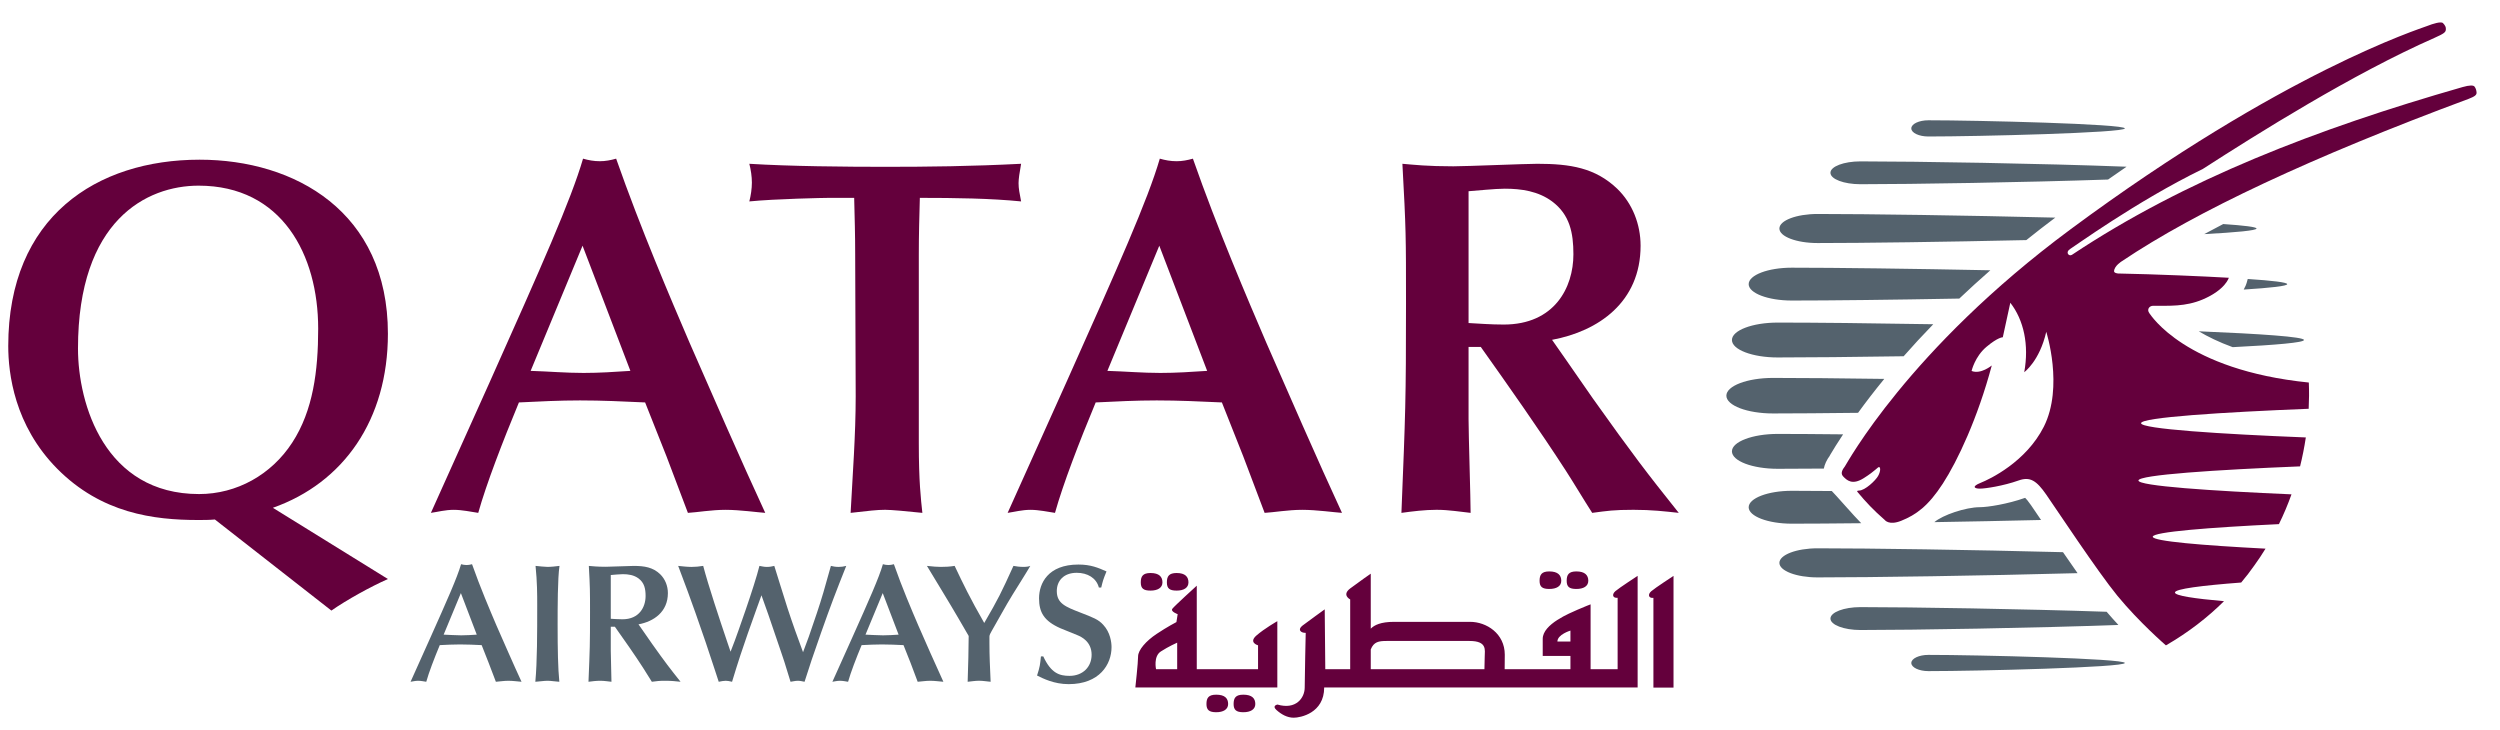 <svg xmlns:dc="http://purl.org/dc/elements/1.1/" xmlns:cc="http://creativecommons.org/ns#" xmlns:rdf="http://www.w3.org/1999/02/22-rdf-syntax-ns#" xmlns:svg="http://www.w3.org/2000/svg" xmlns="http://www.w3.org/2000/svg" xmlns:sodipodi="http://sodipodi.sourceforge.net/DTD/sodipodi-0.dtd" xmlns:inkscape="http://www.inkscape.org/namespaces/inkscape" width="751.594" height="219.359" id="svg2" inkscape:version="0.48.2 r9819" sodipodi:docname="Logo Qatar Airways.svg"><defs id="defs4"></defs><g inkscape:label="Calque 1" inkscape:groupmode="layer" id="layer1" transform="translate(-199.216,-654.295)"><g id="g3074" transform="matrix(1.52,0,0,1.52,-106.094,-342.516)"><g inkscape:label="Calque 1" id="layer1-7" transform="translate(-114.991,232.008)"><g style="fill:#000000" id="g38795" transform="matrix(9.042,0,0,-9.042,-6406.743,5072.221)"><g id="g39995" transform="matrix(0.49,0,0,0.49,346.684,255.477)"><g transform="matrix(1.092,0,0,1.092,862.35,498.181)" id="g36252" style="fill:#64003c;fill-opacity:1"><path id="path36254" style="fill:#64003c;fill-opacity:1;fill-rule:nonzero;stroke:none" d="m 0,-0.245 -0.864,0 c 0,0 -0.116,0.525 0.196,0.726 0.314,0.204 0.668,0.36 0.668,0.36 l 0,-1.086 z M 4.094,1.719 c 0,0 -0.524,-0.298 -0.857,-0.588 C 2.908,0.841 3.306,0.732 3.306,0.732 l 0,-0.977 -2.505,0 0,3.415 c 0,0 -0.913,-0.83 -0.997,-0.942 -0.09,-0.115 0.216,-0.222 0.216,-0.222 l -0.051,-0.324 c 0,0 -0.364,-0.187 -0.805,-0.481 -0.439,-0.291 -0.762,-0.664 -0.762,-0.921 0,-0.257 -0.112,-1.271 -0.112,-1.271 l 5.804,0 0,2.71 z m -5.183,1.25 c 0.286,0 0.487,0.112 0.487,0.335 0,0.227 -0.134,0.384 -0.487,0.384 -0.315,0 -0.399,-0.136 -0.399,-0.384 0,-0.247 0.109,-0.335 0.399,-0.335 m 1.067,0 c 0.288,0 0.483,0.112 0.483,0.335 0,0.227 -0.132,0.384 -0.483,0.384 -0.315,0 -0.399,-0.136 -0.399,-0.384 0,-0.247 0.11,-0.335 0.399,-0.335 m 1.618,-4.255 c -0.313,0 -0.399,-0.132 -0.399,-0.381 0,-0.245 0.111,-0.336 0.399,-0.336 0.286,0 0.487,0.112 0.487,0.336 0,0.228 -0.131,0.381 -0.487,0.381 m 1.108,0 c -0.312,0 -0.397,-0.132 -0.397,-0.381 0,-0.245 0.112,-0.336 0.397,-0.336 0.292,0 0.49,0.112 0.49,0.336 0,0.228 -0.133,0.381 -0.49,0.381 m 12.508,4.322 c 0.289,0 0.49,0.109 0.49,0.334 0,0.224 -0.134,0.383 -0.49,0.383 -0.312,0 -0.397,-0.135 -0.397,-0.383 0,-0.248 0.111,-0.334 0.397,-0.334 m 1.108,0 c 0.286,0 0.487,0.109 0.487,0.334 0,0.224 -0.134,0.383 -0.487,0.383 -0.313,0 -0.397,-0.135 -0.397,-0.383 0,-0.248 0.108,-0.334 0.397,-0.334 m 3.061,-0.093 c -0.155,-0.133 -0.11,-0.294 0.088,-0.272 l 0,-3.668 0.822,0 0,4.567 c 0,0 -0.756,-0.493 -0.91,-0.627 m -3.304,-2.057 -0.533,0 c 0,0.289 0.533,0.448 0.533,0.448 l 0,-0.448 z m -3.504,-0.606 c 0,-0.133 -0.007,-0.35 -0.012,-0.525 l -4.647,0 0,0.808 c 0.122,0.311 0.325,0.347 0.643,0.347 l 3.395,0 c 0.735,0 0.621,-0.382 0.621,-0.63 m 5.433,2.396 0,-2.921 -1.105,0 0,2.652 c 0,0 -0.228,-0.085 -0.537,-0.221 -0.308,-0.138 -1.42,-0.584 -1.42,-1.189 l 0,-0.698 1.133,0 0,-0.544 -2.689,0 c 0.003,0.128 0.005,0.317 0.005,0.593 0,0.869 -0.751,1.344 -1.417,1.344 l -3.109,0 c -0.543,0 -0.806,-0.131 -0.953,-0.279 l 0,2.248 c 0,0 -0.486,-0.337 -0.841,-0.604 -0.357,-0.27 0,-0.449 0,-0.449 l 0,-2.853 -1.018,0 -0.023,2.448 c 0,0 -0.709,-0.511 -0.911,-0.666 -0.199,-0.156 -0.089,-0.296 0.134,-0.296 0,0 -0.041,-1.807 -0.041,-2.232 0,-0.43 -0.36,-0.92 -1.115,-0.698 0,0 -0.238,-0.045 -0.04,-0.223 0.199,-0.179 0.438,-0.315 0.706,-0.315 0.267,0 1.245,0.183 1.245,1.236 l 12.814,0 0,4.563 c 0,0 -0.754,-0.491 -0.908,-0.624 -0.157,-0.135 -0.112,-0.296 0.09,-0.272" inkscape:connector-curvature="0"></path></g><g style="fill:#64003c;fill-opacity:1" transform="matrix(0.488,0,0,0.488,432.954,314.669)" id="g39963"><g style="fill:#64003c;fill-opacity:1" transform="matrix(2.243,0,0,2.243,-842.827,-702.768)" id="g39983"><g transform="translate(723.221,493.807)" id="g36284" style="fill:#64003c;fill-opacity:1"><path id="path36286" style="fill:#64003c;fill-opacity:1;fill-rule:evenodd;stroke:none" d="m 0,0 c 0,5.23 2.802,6.641 4.919,6.641 3.403,0 4.877,-2.823 4.877,-5.831 0,-1.723 -0.207,-3.343 -1.059,-4.65 C 7.887,-5.148 6.476,-5.937 4.939,-5.937 1.099,-5.937 0,-2.283 0,0 m 10.335,-10.689 c 0.623,0.436 1.599,0.975 2.305,1.287 l -4.692,2.905 c 2.885,1.018 4.692,3.591 4.692,7.099 0,4.98 -3.799,7.098 -7.679,7.098 -4.194,0 -7.805,-2.325 -7.805,-7.597 0,-1.12 0.249,-3.237 1.992,-5.002 1.807,-1.826 3.944,-2.096 5.75,-2.096 0.229,0 0.456,0 0.685,0.021 l 4.752,-3.715" inkscape:connector-curvature="0"></path></g><g transform="translate(745.75,492.894)" id="g36288" style="fill:#64003c;fill-opacity:1"><path id="path36290" style="fill:#64003c;fill-opacity:1;fill-rule:evenodd;stroke:none" d="m 0,0 c -0.643,-0.042 -1.265,-0.084 -1.91,-0.084 -0.727,0 -1.431,0.062 -2.158,0.084 L -1.951,5.105 0,0 z m 2.346,-5.791 c 0.372,0.02 0.954,0.124 1.535,0.124 0.581,0 1.308,-0.104 1.619,-0.124 C 4.565,-3.778 3.196,-0.644 2.408,1.161 1.659,2.906 0.415,5.81 -0.581,8.655 -0.809,8.591 -1.017,8.551 -1.245,8.551 c -0.25,0 -0.457,0.04 -0.686,0.104 -0.497,-1.703 -1.701,-4.401 -3.797,-9.092 l -2.408,-5.354 c 0.29,0.041 0.581,0.124 0.935,0.124 0.331,0 0.726,-0.083 0.996,-0.124 0.331,1.183 0.997,2.906 1.659,4.504 0.831,0.041 1.661,0.082 2.492,0.082 0.892,0 1.764,-0.041 2.655,-0.082 l 0.873,-2.201 0.872,-2.303" inkscape:connector-curvature="0"></path></g><g transform="translate(757.513,497.626)" id="g36292" style="fill:#64003c;fill-opacity:1"><path id="path36294" style="fill:#64003c;fill-opacity:1;fill-rule:evenodd;stroke:none" d="m 0,0 c 0,0.789 0.02,1.578 0.042,2.324 1.432,0 2.906,-0.021 4.13,-0.145 -0.063,0.332 -0.104,0.519 -0.104,0.747 0,0.167 0.041,0.437 0.104,0.788 C 2.179,3.611 0.353,3.59 -1.37,3.59 c -1.598,0 -3.902,0.021 -5.542,0.124 0.063,-0.248 0.104,-0.518 0.104,-0.766 0,-0.25 -0.041,-0.52 -0.104,-0.769 1.06,0.105 3.052,0.145 3.238,0.145 l 1.038,0 C -2.615,1.515 -2.595,0.789 -2.595,0.02 l 0.021,-5.79 c 0,-1.577 -0.124,-3.175 -0.207,-4.753 0.747,0.083 1.059,0.125 1.411,0.125 0.25,0 0.914,-0.062 1.515,-0.125 C 0.083,-9.942 0,-9.257 0,-7.68 L 0,0" inkscape:connector-curvature="0"></path></g><g transform="translate(769.273,492.894)" id="g36296" style="fill:#64003c;fill-opacity:1"><path id="path36298" style="fill:#64003c;fill-opacity:1;fill-rule:evenodd;stroke:none" d="m 0,0 c -0.644,-0.042 -1.267,-0.084 -1.91,-0.084 -0.727,0 -1.433,0.062 -2.159,0.084 L -1.952,5.105 0,0 z m 2.344,-5.791 c 0.374,0.02 0.956,0.124 1.536,0.124 0.581,0 1.307,-0.104 1.619,-0.124 C 4.565,-3.778 3.196,-0.644 2.407,1.161 1.659,2.906 0.413,5.81 -0.581,8.655 -0.81,8.591 -1.017,8.551 -1.246,8.551 c -0.249,0 -0.457,0.04 -0.685,0.104 -0.497,-1.703 -1.701,-4.401 -3.798,-9.092 l -2.408,-5.354 c 0.291,0.041 0.582,0.124 0.934,0.124 0.332,0 0.727,-0.083 0.997,-0.124 0.331,1.183 0.995,2.906 1.66,4.504 0.831,0.041 1.66,0.082 2.489,0.082 0.894,0 1.766,-0.041 2.658,-0.082 l 0.872,-2.201 0.871,-2.303" inkscape:connector-curvature="0"></path></g><g transform="translate(783.339,494.16)" id="g36300" style="fill:#64003c;fill-opacity:1"><path id="path36302" style="fill:#64003c;fill-opacity:1;fill-rule:evenodd;stroke:none" d="m 0,0 c 1.888,0.352 3.611,1.535 3.611,3.839 0,0.872 -0.332,1.724 -0.955,2.325 -0.893,0.851 -1.909,1.016 -3.258,1.016 -0.477,0 -2.885,-0.103 -3.425,-0.103 -1.059,0 -1.599,0.062 -2.076,0.103 0.147,-2.677 0.147,-2.967 0.147,-5.685 0,-4.006 -0.023,-4.463 -0.187,-8.552 0.457,0.063 0.954,0.125 1.432,0.125 0.518,0 0.975,-0.083 1.39,-0.125 0,0.541 -0.084,3.217 -0.084,3.82 l 0,2.947 0.499,0 c 1.121,-1.577 2.407,-3.404 3.467,-5.044 0.31,-0.477 0.767,-1.245 1.077,-1.723 0.623,0.083 0.872,0.125 1.683,0.125 0.746,0 1.266,-0.062 1.847,-0.125 -1.309,1.64 -1.868,2.367 -3.507,4.671 -0.312,0.435 -0.769,1.121 -1.08,1.555 L 0,0 z m -3.405,6.061 c 0.312,0.021 1.08,0.103 1.475,0.103 0.684,0 1.369,-0.103 1.93,-0.518 0.726,-0.541 0.871,-1.288 0.871,-2.159 0,-1.35 -0.768,-2.864 -2.843,-2.864 -0.54,0 -1.037,0.041 -1.433,0.062 l 0,5.376" inkscape:connector-curvature="0"></path></g></g></g><g transform="matrix(1.09,0,0,1.09,25.486,-25.8)" style="fill:#54626d;fill-opacity:1" id="g39945"><g style="fill:#54626d;fill-opacity:1" id="g36256" transform="translate(739.079,481.887)"><path inkscape:connector-curvature="0" d="m 0,0 c -0.212,-0.013 -0.421,-0.028 -0.637,-0.028 -0.24,0 -0.476,0.021 -0.719,0.028 L -0.65,1.702 0,0 z m 0.783,-1.93 c 0.124,0.006 0.317,0.041 0.511,0.041 0.194,0 0.436,-0.035 0.54,-0.041 C 1.522,-1.259 1.067,-0.214 0.802,0.387 0.555,0.968 0.14,1.937 -0.193,2.885 -0.27,2.864 -0.339,2.851 -0.414,2.851 -0.497,2.851 -0.567,2.864 -0.642,2.885 -0.809,2.318 -1.21,1.418 -1.909,-0.144 L -2.711,-1.93 c 0.097,0.014 0.193,0.041 0.311,0.041 0.111,0 0.242,-0.027 0.332,-0.041 0.11,0.394 0.332,0.968 0.553,1.501 0.277,0.014 0.554,0.028 0.83,0.028 0.298,0 0.589,-0.014 0.886,-0.028 L 0.49,-1.162 0.783,-1.93" style="fill:#54626d;fill-opacity:1;fill-rule:evenodd;stroke:none" id="path36258"></path></g><g style="fill:#54626d;fill-opacity:1" id="g36260" transform="translate(741.555,483.105)"><path inkscape:connector-curvature="0" d="m 0,0 c 0,-1.183 0,-2.325 -0.077,-3.148 0.154,0.007 0.347,0.041 0.499,0.041 0.159,0 0.325,-0.034 0.484,-0.041 -0.055,0.56 -0.07,1.308 -0.07,2.338 0,0.699 0,1.896 0.077,2.408 C 0.747,1.578 0.574,1.557 0.422,1.557 0.319,1.557 0.062,1.585 -0.068,1.598 0,0.927 0,0.436 0,0" style="fill:#54626d;fill-opacity:1;fill-rule:evenodd;stroke:none" id="path36262"></path></g><g style="fill:#54626d;fill-opacity:1" id="g36264" transform="translate(745.703,482.309)"><path inkscape:connector-curvature="0" d="m 0,0 c 0.629,0.116 1.204,0.512 1.204,1.28 0,0.29 -0.111,0.574 -0.318,0.775 -0.298,0.282 -0.637,0.338 -1.086,0.338 -0.161,0 -0.962,-0.035 -1.141,-0.035 -0.354,0 -0.533,0.022 -0.693,0.035 0.049,-0.892 0.049,-0.989 0.049,-1.895 0,-1.335 -0.007,-1.487 -0.063,-2.85 0.153,0.02 0.318,0.041 0.478,0.041 0.173,0 0.325,-0.028 0.463,-0.041 0,0.179 -0.028,1.072 -0.028,1.273 l 0,0.981 0.168,0 c 0.372,-0.524 0.802,-1.134 1.154,-1.68 0.104,-0.159 0.256,-0.416 0.36,-0.574 0.208,0.027 0.29,0.041 0.561,0.041 0.248,0 0.421,-0.021 0.615,-0.041 C 1.288,-1.806 1.1,-1.564 0.555,-0.796 0.45,-0.65 0.298,-0.422 0.194,-0.277 L 0,0 z m -1.135,2.02 c 0.104,0.007 0.36,0.035 0.492,0.035 0.229,0 0.456,-0.035 0.643,-0.173 0.242,-0.181 0.291,-0.429 0.291,-0.72 0,-0.45 -0.256,-0.955 -0.947,-0.955 -0.181,0 -0.347,0.015 -0.479,0.021 l 0,1.792" style="fill:#54626d;fill-opacity:1;fill-rule:evenodd;stroke:none" id="path36266"></path></g><g style="fill:#54626d;fill-opacity:1" id="g36268" transform="translate(749.342,481.576)"><path inkscape:connector-curvature="0" d="M 0,0 C -0.325,0.961 -0.774,2.31 -0.989,3.127 -1.161,3.099 -1.315,3.085 -1.473,3.085 c -0.166,0 -0.402,0.028 -0.541,0.042 0.285,-0.747 0.528,-1.412 0.713,-1.937 0.319,-0.9 0.527,-1.522 0.776,-2.284 l 0.172,-0.525 c 0.097,0.021 0.208,0.041 0.283,0.041 0.077,0 0.146,-0.013 0.263,-0.041 0.111,0.36 0.244,0.802 0.341,1.086 0.268,0.79 0.302,0.9 0.656,1.882 L 1.397,1.923 C 1.473,1.702 1.605,1.349 1.68,1.128 1.757,0.913 2.11,-0.146 2.194,-0.38 c 0.109,-0.312 0.138,-0.402 0.394,-1.239 0.063,0.007 0.193,0.041 0.296,0.041 0.098,0 0.174,-0.02 0.278,-0.041 0.263,0.823 0.291,0.906 0.678,2.013 C 4.22,1.473 4.455,2.089 4.87,3.127 4.766,3.099 4.663,3.085 4.559,3.085 4.429,3.085 4.317,3.107 4.241,3.127 3.992,2.228 3.867,1.791 3.667,1.196 3.342,0.228 3.3,0.117 3.1,-0.408 2.878,0.187 2.663,0.788 2.464,1.398 2.353,1.73 1.931,3.113 1.923,3.127 1.827,3.107 1.757,3.085 1.619,3.085 1.494,3.085 1.404,3.113 1.314,3.127 1.107,2.282 0.374,0.249 0.304,0.062 L 0.132,-0.387 0,0" style="fill:#54626d;fill-opacity:1;fill-rule:evenodd;stroke:none" id="path36270"></path></g><g style="fill:#54626d;fill-opacity:1" id="g36272" transform="translate(756.356,481.887)"><path inkscape:connector-curvature="0" d="m 0,0 c -0.214,-0.013 -0.421,-0.028 -0.637,-0.028 -0.241,0 -0.476,0.021 -0.719,0.028 L -0.65,1.702 0,0 z m 0.781,-1.93 c 0.126,0.006 0.32,0.041 0.513,0.041 0.194,0 0.436,-0.035 0.54,-0.041 C 1.523,-1.259 1.065,-0.214 0.802,0.387 0.553,0.968 0.138,1.937 -0.193,2.885 -0.269,2.864 -0.339,2.851 -0.414,2.851 -0.498,2.851 -0.566,2.864 -0.643,2.885 -0.808,2.318 -1.21,1.418 -1.909,-0.144 L -2.712,-1.93 c 0.097,0.014 0.195,0.041 0.312,0.041 0.111,0 0.242,-0.027 0.331,-0.041 0.111,0.394 0.333,0.968 0.554,1.501 0.277,0.014 0.553,0.028 0.829,0.028 0.299,0 0.589,-0.014 0.887,-0.028 L 0.492,-1.162 0.781,-1.93" style="fill:#54626d;fill-opacity:1;fill-rule:evenodd;stroke:none" id="path36274"></path></g><g style="fill:#54626d;fill-opacity:1" id="g36276" transform="translate(760.076,481.812)"><path inkscape:connector-curvature="0" d="M 0,0 C 0,0.062 0.043,0.137 0.09,0.221 0.381,0.719 0.652,1.237 0.962,1.736 1.065,1.902 1.57,2.704 1.674,2.891 1.599,2.863 1.522,2.85 1.385,2.85 1.231,2.85 1.094,2.871 0.983,2.891 0.486,1.798 0.374,1.563 -0.213,0.553 -0.802,1.585 -1.065,2.131 -1.425,2.891 -1.626,2.857 -1.827,2.85 -1.992,2.85 -2.144,2.85 -2.303,2.863 -2.56,2.891 -2.198,2.289 -1.612,1.335 -1.259,0.725 L -0.85,0.021 c 0,-0.43 -0.022,-1.336 -0.042,-1.876 0.131,0.014 0.325,0.042 0.464,0.042 0.159,0 0.317,-0.028 0.477,-0.042 C 0.022,-1.211 0,-0.838 0,-0.257 L 0,0" style="fill:#54626d;fill-opacity:1;fill-rule:evenodd;stroke:none" id="path36278"></path></g><g style="fill:#54626d;fill-opacity:1" id="g36280" transform="translate(762.185,480.995)"><path inkscape:connector-curvature="0" d="m 0,0 c -0.034,-0.332 -0.041,-0.422 -0.159,-0.782 0.249,-0.124 0.698,-0.353 1.294,-0.353 1.266,0 1.757,0.81 1.757,1.515 0,0.194 -0.049,0.603 -0.339,0.914 C 2.353,1.515 2.145,1.591 1.612,1.798 1.003,2.034 0.65,2.172 0.65,2.678 c 0,0.407 0.27,0.747 0.817,0.747 0.436,0 0.802,-0.208 0.906,-0.603 l 0.097,0 C 2.533,3.085 2.547,3.141 2.685,3.481 2.346,3.632 2.041,3.763 1.536,3.763 0.284,3.763 -0.077,2.988 -0.077,2.381 -0.077,1.806 0.125,1.452 0.796,1.155 0.989,1.073 1.314,0.948 1.508,0.865 1.64,0.809 2.076,0.616 2.076,0.069 2.076,-0.429 1.716,-0.796 1.17,-0.796 0.762,-0.796 0.416,-0.692 0.097,0 L 0,0" style="fill:#54626d;fill-opacity:1;fill-rule:evenodd;stroke:none" id="path36282"></path></g></g><g transform="matrix(0.916,0,0,0.916,207.224,34.202)" id="g39977"><g transform="translate(756.51,514.582)" id="g36304" style="fill:#54626d;fill-opacity:1"><path id="path36306" style="fill:#54626d;fill-opacity:1;fill-rule:nonzero;stroke:none" d="m 0,0 c -0.828,-0.295 -1.804,-0.45 -2.188,-0.45 -0.692,0 -1.815,-0.383 -2.218,-0.729 1.673,0.028 3.45,0.063 5.201,0.105 -0.117,0.175 -0.488,0.719 -0.489,0.72 C 0.154,-0.137 0.069,-0.041 0.02,0.005 0.01,0.002 0.014,0.004 0,0 m -10.096,12.423 c 2.181,0 6.203,0.054 10.173,0.144 0.451,0.363 0.922,0.727 1.411,1.095 -4.401,0.11 -9.143,0.178 -11.584,0.178 -1.029,0 -1.862,-0.317 -1.862,-0.709 0,-0.392 0.833,-0.708 1.862,-0.708 m 0.626,3.424 c 0,-0.309 0.656,-0.557 1.464,-0.557 2.491,0 8.026,0.09 12.066,0.228 0.302,0.209 0.607,0.426 0.902,0.625 -4.077,0.158 -10.287,0.26 -12.968,0.26 -0.808,0 -1.464,-0.248 -1.464,-0.556 M 8.479,8.122 c 0.445,-0.263 0.985,-0.53 1.653,-0.773 2.116,0.106 3.476,0.224 3.476,0.349 0,0.154 -2.096,0.299 -5.129,0.424 m -19.833,1.499 c 1.851,0 4.874,0.035 8.164,0.096 0.475,0.451 0.979,0.911 1.513,1.379 -3.858,0.078 -7.544,0.126 -9.677,0.126 -1.159,0 -2.101,-0.359 -2.101,-0.802 0,-0.44 0.942,-0.799 2.101,-0.799 M 9.672,13.349 C 9.351,13.184 9.051,13.022 8.746,12.858 c 1.559,0.085 2.549,0.176 2.549,0.273 0,0.076 -0.612,0.149 -1.623,0.218 m -14.368,4.267 c 2.368,0 9.574,0.176 9.574,0.394 0,0.219 -7.207,0.396 -9.574,0.396 -0.46,0 -0.833,-0.177 -0.833,-0.396 0,-0.218 0.373,-0.394 0.833,-0.394 m 15.512,-7.129 c -0.019,-0.068 -0.063,-0.186 -0.145,-0.331 1.317,0.083 2.12,0.173 2.12,0.264 0,0.088 -0.726,0.172 -1.924,0.252 L 10.816,10.487 z M 1.864,-2.643 c -4.504,0.118 -9.45,0.189 -11.96,0.189 -1.029,0 -1.862,-0.319 -1.862,-0.71 0,-0.391 0.833,-0.708 1.862,-0.708 2.642,0 7.984,0.08 12.669,0.207 -0.237,0.336 -0.474,0.68 -0.709,1.022 m 2.127,-2.904 c -4.034,0.138 -9.52,0.227 -11.997,0.227 -0.808,0 -1.464,-0.251 -1.464,-0.559 0,-0.306 0.656,-0.557 1.464,-0.557 2.596,0 8.497,0.098 12.569,0.247 -0.19,0.204 -0.382,0.421 -0.572,0.642 m -9.52,-2.495 c 0,-0.218 0.373,-0.397 0.833,-0.397 2.367,0 9.574,0.179 9.574,0.397 0,0.216 -7.206,0.394 -9.574,0.394 -0.46,0 -0.833,-0.178 -0.833,-0.394 m -4.264,9.474 c 0.04,0.198 0.131,0.416 0.312,0.656 -0.025,-0.033 -0.043,-0.06 -0.014,-0.009 0.162,0.276 0.377,0.62 0.642,1.021 -1.242,0.013 -2.334,0.021 -3.186,0.021 -1.232,0 -2.232,-0.382 -2.232,-0.849 0,-0.472 1,-0.851 2.232,-0.851 0.63,0 1.391,0.003 2.246,0.011 m 1.824,-2.663 c -0.301,0.294 -1.311,1.457 -1.435,1.569 -0.735,0.006 -1.399,0.011 -1.95,0.011 -1.159,0 -2.101,-0.36 -2.101,-0.803 0,-0.44 0.942,-0.8 2.101,-0.8 0.889,0 2.054,0.009 3.385,0.023 m -0.155,5.38 c 0.364,0.502 0.788,1.055 1.277,1.653 -2.176,0.032 -4.083,0.048 -5.421,0.048 -1.256,0 -2.274,-0.389 -2.274,-0.865 0,-0.479 1.018,-0.867 2.274,-0.867 1.066,0 2.506,0.012 4.144,0.031 m -3.915,2.698 c 1.478,0 3.66,0.021 6.137,0.059 0.44,0.5 0.918,1.02 1.443,1.56 -3.064,0.053 -5.822,0.081 -7.58,0.081 -1.232,0 -2.232,-0.38 -2.232,-0.849 0,-0.471 1,-0.851 2.232,-0.851" inkscape:connector-curvature="0"></path></g><g style="fill:#64003c;fill-opacity:1" id="g36308" transform="translate(770.354,520.207)"><path inkscape:connector-curvature="0" d="m 0,0 c 0.018,-0.431 0.014,-0.859 -0.007,-1.279 -4.195,-0.167 -8.169,-0.419 -8.169,-0.703 0,-0.279 3.887,-0.53 8.03,-0.694 -0.072,-0.478 -0.166,-0.95 -0.28,-1.41 -4.086,-0.166 -7.878,-0.413 -7.878,-0.689 0,-0.267 3.539,-0.505 7.46,-0.674 -0.179,-0.501 -0.384,-0.985 -0.613,-1.452 -3.365,-0.161 -6.149,-0.378 -6.149,-0.614 0,-0.221 2.432,-0.422 5.496,-0.581 -0.173,-0.28 -0.35,-0.553 -0.541,-0.813 -0.198,-0.283 -0.413,-0.563 -0.645,-0.838 -1.915,-0.146 -3.229,-0.31 -3.229,-0.486 0,-0.155 0.942,-0.296 2.392,-0.423 -0.791,-0.784 -1.727,-1.516 -2.831,-2.154 0,0 -1.298,1.118 -2.37,2.424 -0.956,1.166 -2.984,4.236 -3.462,4.923 -0.477,0.688 -0.791,0.889 -1.35,0.689 -0.748,-0.265 -1.617,-0.397 -1.886,-0.397 -0.267,0 -0.413,0.103 0.035,0.282 0.447,0.179 2.213,1.014 3.084,2.739 0.976,1.942 0.117,4.622 0.117,4.622 -0.327,-1.431 -1.073,-1.968 -1.073,-1.968 0.241,1.33 -0.021,2.538 -0.679,3.385 l -0.366,-1.683 c 0,0 -0.231,0.01 -0.797,-0.467 -0.568,-0.478 -0.724,-1.175 -0.724,-1.175 0.447,-0.18 0.984,0.268 0.984,0.268 -0.686,-2.566 -1.669,-4.653 -2.386,-5.758 -0.716,-1.104 -1.307,-1.521 -2.026,-1.811 -0.605,-0.244 -0.805,0.04 -0.805,0.04 -0.529,0.459 -0.925,0.877 -1.338,1.376 0,0 -0.033,0.059 0.08,0.056 0.295,-0.004 0.819,0.5 0.934,0.71 0.133,0.238 0.118,0.422 0.051,0.436 -0.064,0.011 -0.178,-0.18 -0.745,-0.538 -0.567,-0.359 -0.827,-0.11 -1.015,0.089 -0.145,0.158 -0.004,0.354 0.089,0.478 0.085,0.11 3.08,5.693 11.003,11.56 10.384,7.687 17.014,9.762 17.393,9.912 0.251,0.1 0.661,0.229 0.754,0.135 0.103,-0.108 0.155,-0.195 0.14,-0.32 C 6.665,17.071 6.598,17.008 6.119,16.795 2.131,15.039 -2.521,12.113 -5.164,10.41 -8.415,8.826 -11.519,6.564 -11.632,6.509 c -0.25,-0.156 -0.066,-0.38 0.086,-0.286 5.488,3.652 11.926,6.139 19.037,8.176 0.342,0.097 0.527,0.097 0.585,0.023 0.064,-0.084 0.09,-0.18 0.099,-0.283 C 8.186,14.008 8.078,13.939 7.786,13.824 0.145,10.986 -5.487,8.348 -9.11,5.913 c 0,0 -0.376,-0.227 -0.381,-0.489 -0.001,-0.097 0.201,-0.11 0.201,-0.11 1.816,-0.034 4.239,-0.14 5.391,-0.208 0,0 -0.163,-0.584 -1.267,-1.055 C -6.02,3.688 -6.807,3.745 -7.59,3.74 -7.764,3.742 -7.912,3.568 -7.772,3.379 -7.701,3.288 -6.04,0.611 0,0" style="fill:#64003c;fill-opacity:1;fill-rule:nonzero;stroke:none" id="path36310"></path></g></g></g></g></g></g></g></svg>